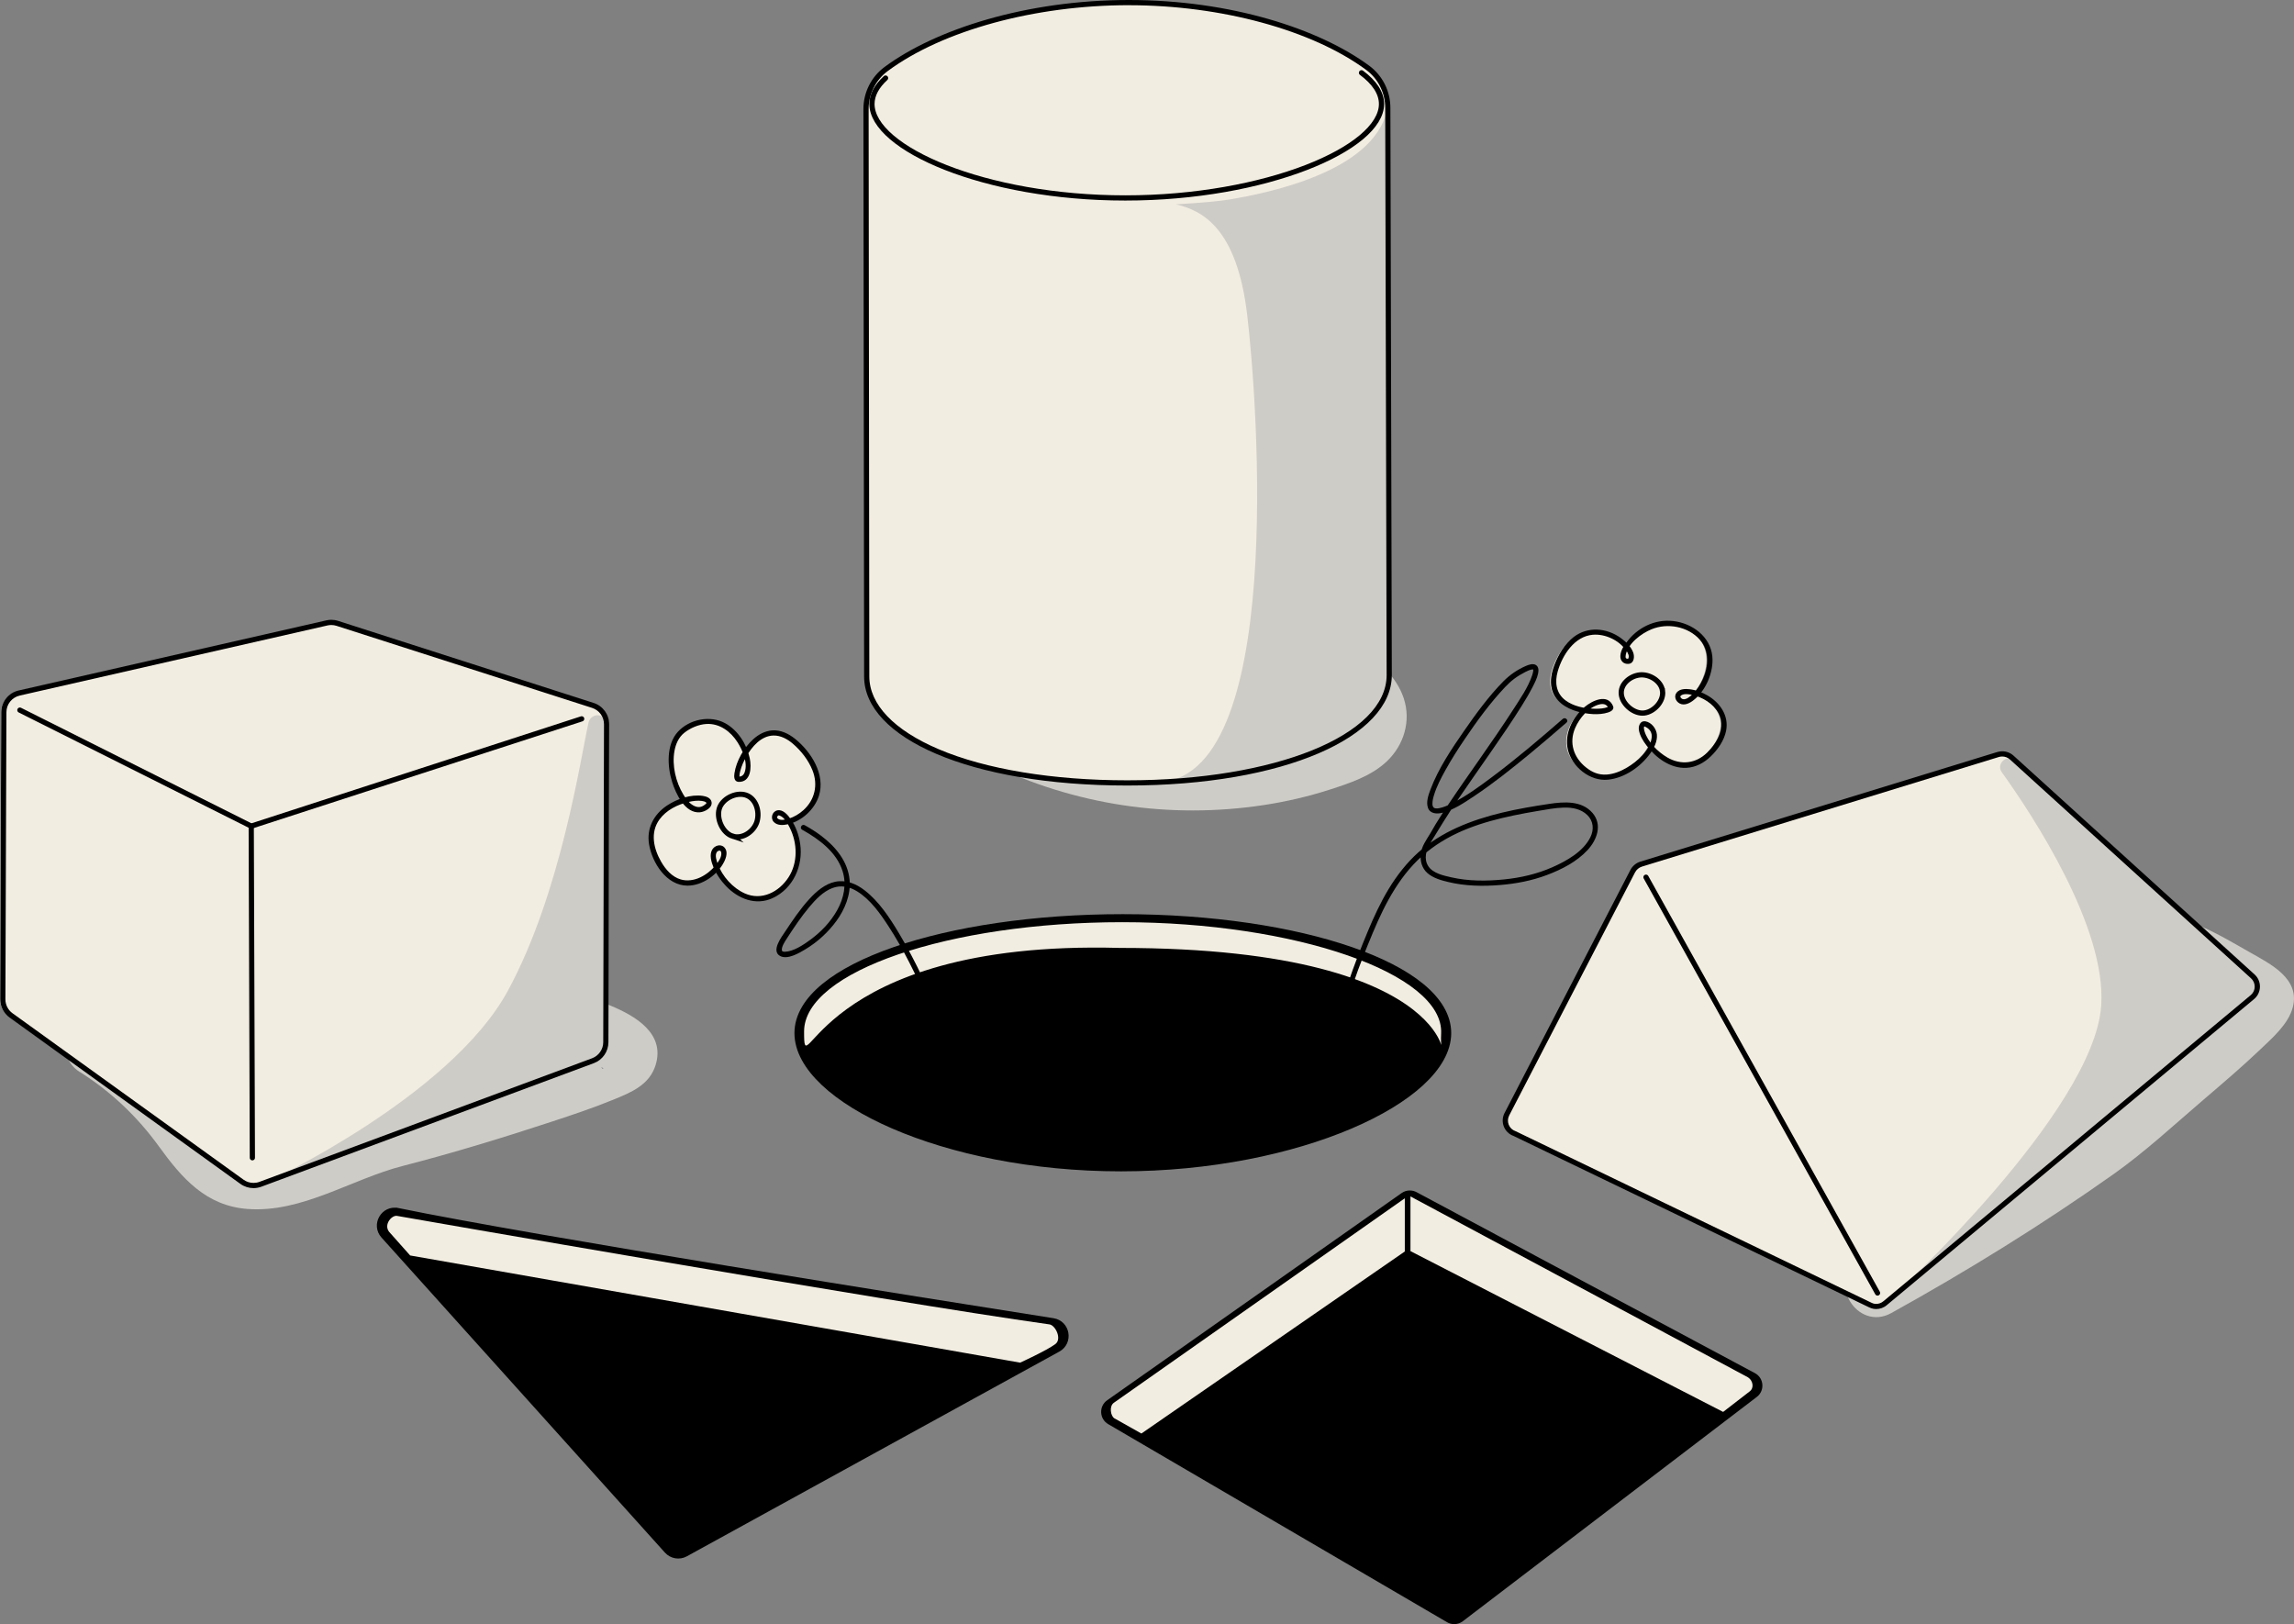 <?xml version="1.0" encoding="UTF-8"?>
<svg xmlns="http://www.w3.org/2000/svg" viewBox="0 0 726.1 514.12">
  <rect x="0" y="0" width="726.1" height="514.12" fill="#808080" stroke="none"/>
  <defs>
    <style>
      .cls-1 {
        fill: #f2ede1;
      }

      .cls-2, .cls-3 {
        fill: none;
        stroke-width: 1.65px;
      }

      .cls-2, .cls-3, .cls-4, .cls-5 {
        stroke: #000;
        stroke-miterlimit: 10;
      }

      .cls-6 {
        isolation: isolate;
      }

      .cls-7 {
        mix-blend-mode: multiply;
      }

      .cls-3 {
        stroke-linecap: round;
      }

      .cls-8 {
        fill: #ceccc7;
      }

      .cls-4 {
        stroke-width: 4.94px;
      }

      .cls-5 {
        stroke-width: 2.47px;
      }
    </style>
  </defs>
  <g class="cls-6">
    <g id="Redes_sociais__x26__contato">
      <g>
        <g>
          <g class="cls-7">
            <path class="cls-8" d="M25.32,339.36c9.82,6.2,18.18,14.14,24.99,23.55,7.25,10.02,14.86,18.81,28.05,19.79,17.24,1.29,32.8-9.41,49.04-13.6s31.59-8.89,47.16-14.01c6.61-2.17,13.22-4.38,19.66-7.02,5.52-2.26,11.31-4.59,13.28-10.88,3.14-10.05-6.43-15.6-14.15-18.81-3.63-1.51-8.26-3.16-11.33-4.45-.9-.38-3.28-1.48-4.67-2.27-.64-.36-1.27-.74-1.89-1.15-1.36-.92.67.8-.97-1.01-8.18-9.08-21.55,4.36-13.4,13.4,4.79,5.31,12.2,7.88,18.67,10.4,1.31.51,2.62,1,3.93,1.51.79.31,1.58.61,2.37.93.35.14,2.27.98.82.33,1.14.51,2.22,1.19,3.35,1.68,1.52.66.23.95.05-.14.57.57.58.52.03-.16-.49-.57-.81-1.24-.96-1.99-.69-2.39.59-6.73,2.57-7.09-.44.08-.92.56-1.34.76-.82.38-1.64.77-2.46,1.14,2.46-1.09-1,.38-1.71.65-6.29,2.43-12.69,4.56-19.1,6.64-14.13,4.6-28.38,8.91-42.74,12.71-6.04,1.6-11.84,3.13-17.65,5.5-6.87,2.8-14.18,6.83-21.6,7.9-4.62.67-9.04.35-12.59-2.91-4.06-3.74-6.92-8.73-10.3-13.05-7.67-9.82-17.02-18.04-27.56-24.69s-19.87,9.87-9.57,16.36h0Z"/>
          </g>
          <g class="cls-7">
            <path class="cls-8" d="M312.85,241.61c27.14,13.23,57.33,17.77,87.18,13.23,7.04-1.07,14-2.68,20.78-4.86,6.34-2.04,13.26-4.31,18.19-9.01,5.39-5.14,7.69-12.77,5.31-19.94-2.34-7.05-8.19-11.88-13.99-16.08-4.15-3-10.56-.71-12.97,3.4-2.8,4.78-.76,9.96,3.4,12.97,1.65,1.19,3.58,2.58,4.75,4.26,1.38,1.97.35,2.09,1.05.9-1.58,2.67-6.42,3.77-9.15,4.69-10.28,3.46-20.95,5.65-31.78,6.31-21.71,1.32-43.61-2.68-63.2-12.23-4.6-2.24-10.25-1.25-12.97,3.4-2.44,4.16-1.22,10.71,3.4,12.97h0Z"/>
          </g>
          <g class="cls-7">
            <path class="cls-8" d="M598.61,415.66c24.1-13.35,47.94-28.1,70.42-44.02,10.05-7.12,19.1-15.56,28.45-23.55,6.07-5.19,12.17-10.38,17.95-15.89,3.84-3.66,8.87-7.99,10.28-13.32,2.41-9.14-7.12-13.76-13.61-17.44s-12.99-7.61-19.92-9.96c-11.58-3.91-16.55,14.39-5.04,18.28,1.61.54-2.19-1.1.43.19,1.11.55,2.23,1.08,3.33,1.63,3.13,1.57,6.22,3.21,9.28,4.91,2.72,1.51,5.45,3.03,8.07,4.72.42.27.83.57,1.25.82,1.66.97-.6-.96-.32-.29l.17.14c2.24,2.25,1.59-.39-1.95-7.91.06-.44.98-2.69.29-.97-.16.4-1.35,1.66.56-.68-.33.4-.66.81-1.02,1.2-.77.82-1.53,1.66-2.32,2.47-2.25,2.29-4.61,4.47-6.99,6.62-5.39,4.89-10.94,9.61-16.48,14.33-4.68,3.98-9.38,7.93-13.95,12.03-.61.55-1.21,1.11-1.84,1.65-.39.33-3.09,2.45-1.03.88-2.17,1.66-4.4,3.25-6.64,4.82-11.71,8.18-23.85,15.76-35.99,23.27-10.88,6.72-21.76,13.51-32.95,19.71s-1.12,22.28,9.57,16.36h0Z"/>
          </g>
          <path class="cls-1" d="M274.17,214.13c0-4.12-.18-144.68-.22-178.85,0-5.23,2.44-10.17,6.64-13.29,15.93-11.83,44.52-21.12,76.88-21.12s59.88,9.08,75.61,20.72c4.19,3.1,6.64,8.02,6.65,13.23.09,34.15.45,174.62.45,178.87,0,19.35-33.67,34.82-83.22,34.82s-82.79-15.04-82.79-34.39Z"/>
          <path class="cls-8" d="M372.08,64.65c8.5,1.96,19.41,7.52,22.68,35,3.27,27.48,12.27,148.01-28.95,148.01-1.09,0,15.75-.71,15.75-.71l20.28-3.76,20.23-7.74,10.19-6.81,5.89-7.41,1.64-5.83v-17.44l-.44-165.23c-2.18,21.37-38.49,28.46-50.26,30.42-5.55.93-17.01,1.53-17.01,1.53Z"/>
          <path d="M357.33,1.65c29.21,0,57.99,7.85,75.1,20.48,3.76,2.78,6.01,7.25,6.02,11.97.08,29.23.45,175.28.45,179.6,0,18.99-35.29,33.31-82.09,33.31-23.56,0-44.77-3.5-59.7-9.85-14.15-6.02-21.95-14.2-21.95-23.03,0-4.23-.18-150.34-.22-179.59,0-4.73,2.24-9.22,6.01-12.02,17.38-12.88,46.64-20.88,76.38-20.88M357.33,0c-32.57,0-61.32,9.32-77.36,21.21-4.22,3.13-6.69,8.09-6.68,13.34.04,34.31.22,175.45.22,179.58,0,19.43,33.44,34.53,83.3,34.53s83.73-15.53,83.73-34.96c0-4.27-.36-145.32-.45-179.6-.01-5.24-2.48-10.17-6.69-13.29-15.83-11.69-43.87-20.81-76.07-20.81h0Z"/>
          <path class="cls-3" d="M430.94,23.04c4.08,3.03,6.34,6.37,6.34,9.87,0,14-36.57,29.75-81.11,29.75s-80.18-15.75-80.18-29.75c0-2.87,1.52-5.63,4.31-8.2"/>
        </g>
        <g>
          <path class="cls-1" d="M103.21,196.65L5.84,218.76c-3.22.73-5.5,3.57-5.51,6.86L0,316.13c0,2.28,1.09,4.42,2.94,5.75l73.08,52.47c1.92,1.38,4.4,1.71,6.61.89l105.25-38.96c2.77-1.03,4.61-3.66,4.62-6.6l.24-100.25c0-3.07-1.98-5.8-4.92-6.74l-80.88-25.87c-1.21-.39-2.5-.44-3.74-.16Z"/>
          <path class="cls-8" d="M187.53,335.58l-101.6,37.95c-1.97.74,56.53-26.16,74.85-59.96,16.86-31.11,23.02-73.83,25.49-84.79.73-3.24,5.34-3.13,5.4.19,0,.03-.04,1.29-.04,1.31l-.07,99.4c0,2.63-1.61,4.99-4.03,5.89Z"/>
          <path d="M104.86,197.85c.57,0,1.13.09,1.66.26l80.88,25.97c2.26.73,3.78,2.81,3.78,5.19l-.24,100.64c0,2.26-1.43,4.3-3.55,5.09l-105.25,39.11c-.61.23-1.25.34-1.89.34-1.15,0-2.25-.35-3.18-1.03L3.97,320.75c-1.42-1.02-2.27-2.68-2.26-4.43l.32-90.85c0-2.55,1.75-4.72,4.23-5.29l97.38-22.19c.4-.09.8-.14,1.21-.14M104.86,196.2c-.53,0-1.06.06-1.57.18L5.9,218.57c-3.22.73-5.5,3.59-5.51,6.89l-.32,90.85c0,2.29,1.09,4.44,2.94,5.78l73.08,52.67c1.22.88,2.68,1.34,4.15,1.34.83,0,1.67-.15,2.47-.44l105.25-39.11c2.77-1.03,4.61-3.67,4.62-6.63l.24-100.64c0-3.09-1.98-5.82-4.92-6.77l-80.88-25.97c-.7-.23-1.44-.34-2.17-.34h0Z"/>
          <polyline class="cls-3" points="6.29 224.79 79.52 261.51 184.11 227.55"/>
          <line class="cls-3" x1="79.88" y1="366.49" x2="79.52" y2="261.51"/>
        </g>
        <g>
          <g>
            <path d="M460.29,512.47c-.5,0-1-.13-1.44-.39l-107.25-62.7c-.85-.5-1.37-1.35-1.41-2.34-.04-.99.4-1.88,1.21-2.45l93.2-65.59c.48-.34,1.05-.52,1.64-.52.47,0,.93.12,1.34.34l107.09,57.28c.87.47,1.42,1.3,1.5,2.28.08.99-.33,1.89-1.11,2.49l-93.05,71c-.5.38-1.1.58-1.73.58h0Z"/>
            <path d="M446.24,380.14c.2,0,.39.05.57.14l107.09,57.28c.5.27.61.72.63.96.02.24-.02.71-.47,1.05l-93.05,71c-.27.2-.54.25-.73.25-.21,0-.42-.06-.61-.16l-107.25-62.7c-.49-.29-.58-.74-.59-.99-.01-.25.04-.7.51-1.03l93.2-65.59c.2-.14.44-.22.69-.22M446.24,376.84c-.91,0-1.82.28-2.59.82l-93.2,65.59c-2.68,1.88-2.51,5.91.32,7.56l107.25,62.7c.7.41,1.49.61,2.27.61.97,0,1.93-.31,2.73-.92l93.05-71c2.6-1.99,2.28-6-.61-7.54l-107.09-57.28c-.67-.36-1.39-.53-2.12-.53h0Z"/>
          </g>
          <path class="cls-1" d="M361.28,453.78l83.37-57.62v-16.84l-92.07,64.71c-1.53,1.05-1.1,4.1.11,4.92l8.58,4.83Z"/>
          <path class="cls-1" d="M545.4,446.94l-98.96-50.9v-17.31l106.77,57.23c1.93,1.24,1.85,3.63.65,4.45l-8.46,6.54Z"/>
        </g>
        <g>
          <path class="cls-5" d="M125.85,383.62c42.76,8.8,167.07,28.53,207.42,34.88,4.17.66,5.14,6.22,1.44,8.26l-117.9,64.81c-1.8.99-4.05.61-5.43-.92l-89.71-99.73c-2.86-3.18,0-8.16,4.18-7.3Z"/>
          <path class="cls-1" d="M123.1,389.85c-1.7-2.31,1.01-5.43,2.75-4.93,0,0,154.55,27.06,206.33,34.32,1.88.26,4.02,4.61,1.86,6.23-2.68,2.01-11.14,5.88-11.14,5.88l-193.08-33.93-6.73-7.57Z"/>
        </g>
        <g>
          <path class="cls-1" d="M476.64,352.02l39.7-76.44c.66-1.26,1.79-2.21,3.15-2.63l112.54-34.46c1.79-.55,3.74-.11,5.13,1.14l76.01,68.8c2.28,2.07,2.25,5.66-.07,7.68l-115.86,96.27c-1.17,1.02-2.73,1.45-4.23,1.2-.49-.08-.96-.26-1.41-.48l-112.1-53.88c-2.94-1.05-4.29-4.44-2.85-7.21Z"/>
          <path class="cls-8" d="M665.07,318.39c1.76-24.82-21.83-60.51-31.46-73.94-1.87-2.61,1.55-5.82,3.95-3.7.02.02.04.04.07.06l55.73,50.32,20.04,17.93,1.03,3.56-1.21,3.13-34.01,27.39-78.33,65.64c-1.56,1.31,61.8-56.83,64.19-90.38Z"/>
          <path d="M633.74,239.47c.92,0,1.79.34,2.47.96l76.29,69.26c.76.69,1.17,1.63,1.16,2.65,0,1.02-.44,1.95-1.18,2.6l-116.31,96.94c-.64.56-1.47.87-2.32.87-.19,0-.38-.02-.57-.05-.27-.04-.58-.15-.97-.34l-112.51-54.24-.08-.04-.08-.03c-.96-.34-1.73-1.08-2.1-2.03-.37-.95-.32-2.01.15-2.92l39.84-76.95c.45-.87,1.25-1.54,2.19-1.83l112.95-34.69c.35-.11.71-.16,1.08-.16M633.74,237.82c-.52,0-1.05.08-1.56.23l-112.95,34.69c-1.37.42-2.51,1.37-3.17,2.64l-39.84,76.95c-1.44,2.79-.1,6.21,2.86,7.26l112.51,54.24c.45.22.92.4,1.42.48.28.05.56.07.84.07,1.23,0,2.45-.44,3.41-1.28l116.29-96.91c2.33-2.04,2.37-5.65.07-7.73l-76.29-69.26c-.99-.9-2.28-1.38-3.58-1.38h0Z"/>
          <line class="cls-3" x1="520.99" y1="277.68" x2="594.28" y2="409.3"/>
        </g>
        <g>
          <path class="cls-4" d="M456.87,327.03c0,19.43-46.01,41.29-102.05,41.29s-100.89-21.86-100.89-41.29,45.43-35.18,101.47-35.18,101.47,15.75,101.47,35.18Z"/>
          <path class="cls-1" d="M456.15,327.17c-.8,16.14,11.3-27.11-101.8-27.11-97.11-2.62-99.84,45.44-99.84,26.46s45.95-34.6,100.71-34.6,101.86,16.29,100.93,35.25Z"/>
        </g>
        <g>
          <path class="cls-1" d="M508.74,223.82c-2.85-7.48-22.99,10.44-6.72,20.89,9.95,6.39,27.7-12.04,17.51-15.59-5.23.37,9.69,22.73,21.7,8.25,12.07-14.55-11.53-22.21-11.26-16.6,3,6.95,18.95-14.08,3.68-21.77-14.34-7.22-25.75,11.15-19.05,10.3,4.4-2.9-12.36-18.22-21.42-1.69-10.81,19.72,16.53,18.75,15.56,16.2Z"/>
          <path d="M510.6,223.6c-1.7-4.22-6.63-1.84-9.09.24-3.77,3.19-6.39,8.39-5.27,13.38,1.24,5.49,7.03,10.17,12.71,9.59,5.3-.54,10.35-4.08,13.4-8.34,1.21-1.69,2.28-3.82,2.09-5.95-.17-1.86-1.69-3.86-3.64-4.19-1.58-.27-2.24,1.37-2.07,2.65.25,1.84,1.35,3.58,2.45,5.03,2.91,3.85,7.52,7.29,12.58,7.05,2.98-.14,5.65-1.6,7.76-3.65,2.22-2.16,4.22-5.01,4.83-8.09.93-4.76-1.9-8.86-5.89-11.18-1.74-1.01-3.69-1.74-5.69-1.97-1.32-.15-3.01-.12-3.98.95-1.08,1.19-.45,2.89.89,3.58,1.5.77,3.22-.14,4.4-1.08,3.69-2.91,6.02-8.15,5.97-12.81-.06-6.39-5.31-10.92-11.32-12.05s-11.65,1.4-15.35,5.83c-1.16,1.38-2.42,3.18-2.5,5.05-.07,1.56,1.06,2.67,2.65,2.5,1.75-.19,1.89-2.33,1.4-3.63-.73-1.92-2.36-3.45-3.99-4.61-4.45-3.17-10.38-3.67-14.84-.25-2.89,2.22-4.84,5.55-6.12,8.91-.89,2.33-1.4,4.91-.85,7.38.89,3.97,4.51,6.29,8.2,7.3,2.96.81,6.72,1.25,9.7.28.81-.26,1.92-.87,1.58-1.91s-1.92-.57-1.59.44c-.1-.3.3-.39-.07-.26-.19.06-.61.23-.99.31-1.17.26-2.4.28-3.59.24-3.05-.1-6.35-.79-8.84-2.63-3.01-2.22-3.46-5.79-2.47-9.21,1.48-5.13,5.27-11.06,11.09-11.57,3.91-.34,8.27,1.72,10.55,4.92.59.83,1.18,1.91.61,2.72.09-.13.33.07-.04-.05-.07-.02-.17,0-.25-.01-.19-.03-.32-.1-.37-.16-.17-.19-.14-.68-.06-1.09.78-3.66,4.93-6.75,8.16-8.07,5.1-2.09,11.51-.88,15.26,3.27,3.13,3.46,2.84,8.49,1,12.5-.8,1.75-1.87,3.43-3.26,4.77-.71.69-2.03,1.85-3.09,1.58-.17-.04-.31-.11-.45-.24-.08-.07-.13-.16-.21-.24-.14-.14-.16-.51-.14-.16-.01-.28.11-.46.34-.6.9-.56,2.34-.33,3.35-.12,3.31.72,6.7,2.75,8.38,5.76,2.47,4.42-.32,9.38-3.57,12.53-3.6,3.49-8.31,4.04-12.62,1.53-3.02-1.77-6.19-4.89-7.23-8.34-.13-.44-.21-.94-.15-1.28.04-.26.12-.24.55-.02,1.39.72,2.08,1.88,1.87,3.46-.54,3.99-4.54,7.45-7.78,9.37-1.93,1.15-4.12,2.05-6.39,2.22-2.55.19-4.64-.68-6.61-2.26-3.92-3.12-5.45-7.81-3.42-12.49,1.36-3.14,4.34-6.75,7.86-7.49,1.06-.22,2.13-.01,2.57,1.08.39.97,1.99.55,1.59-.44Z"/>
          <path class="cls-2" d="M526.24,218.74c.41,3.23-2.68,6.57-5.79,6.96-3.11.39-6.85-2.6-7.26-5.82-.41-3.23,2.63-5.83,5.73-6.22,3.11-.39,6.9,1.86,7.31,5.08Z"/>
          <path d="M494.64,227.58c-7.19,6.27-14.48,12.46-22.11,18.19-4.17,3.13-8.46,6.3-13.15,8.63-1.21.6-2.47,1.16-3.8,1.42-.31.06-.69.11-1.16.07.11.01-.17-.02-.33-.08-.07-.03-.04,0-.29-.16.03.02-.23-.29-.23-.31-.18-.45-.16-.49-.17-.86,0-.96.16-1.69.47-2.71.85-2.84,2.27-5.51,3.7-8.09,1.85-3.32,3.89-6.54,6.03-9.69,3.88-5.74,8.02-11.44,12.79-16.49,1.98-2.09,3.76-3.43,6.38-4.77.59-.3,1.2-.59,1.85-.75.33-.08.18-.03.51-.07.15-.02.14,0,.17.04-.05-.05-.05.03-.04-.06-.02.27.07.04.05.42-.02.32-.17.93-.33,1.42-1.32,3.91-3.87,7.54-6.08,10.99-3.32,5.16-6.82,10.2-10.33,15.24s-6.99,9.97-10.37,15.04c-1.33,1.99-2.64,4-3.88,6.05-.59.98-1.12,1.99-1.72,2.96-1.25,2.06-2.64,3.91-2.9,6.38-.24,2.19.39,4.45,2.07,5.95,1.82,1.62,4.39,2.33,6.71,2.88,5.32,1.28,10.93,1.38,16.36.93,5.04-.41,10.06-1.38,14.81-3.17s9.45-4.22,12.85-7.89c2.98-3.22,4.77-8.02,1.56-11.75-3.42-3.97-9.02-3.57-13.7-2.87-9.95,1.49-20.03,3.37-29.25,7.55-4.42,2.01-8.59,4.59-12.21,7.83s-6.78,7.3-9.35,11.54-4.78,9.01-6.73,13.72c-2.16,5.19-4.2,10.44-6.01,15.76s-3.33,10.72-4.28,16.25c-.18,1.04,1.41,1.48,1.59.44,1.93-11.19,6.08-21.95,10.45-32.39,3.96-9.47,8.91-18.89,17.03-25.45s17.75-9.54,27.51-11.59c2.53-.53,5.07-.99,7.63-1.42,2.73-.45,5.49-1,8.26-1.07s5.43.46,7.4,2.35,2.18,4.62,1,7.01c-2.26,4.6-7.58,7.55-12.09,9.54-4.8,2.12-10.01,3.32-15.22,3.84-5.53.56-11.28.58-16.72-.66-2.46-.56-5.81-1.26-7.29-3.54s-.69-5.14.62-7.28c2.76-4.52,5.51-9.02,8.49-13.4,3.5-5.16,7.1-10.25,10.65-15.38,3.37-4.86,6.73-9.74,9.86-14.76,1.19-1.91,2.35-3.85,3.38-5.85.69-1.35,1.43-2.78,1.75-4.27.2-.95.25-2.14-.69-2.73s-2.3-.08-3.25.33c-2.58,1.12-4.97,2.76-6.95,4.75-4.74,4.79-8.79,10.38-12.62,15.9s-8.04,11.79-10.52,18.36c-.66,1.75-1.48,4.03-.81,5.89s2.82,1.98,4.51,1.55c3.59-.9,6.94-3.17,9.98-5.19,6.13-4.08,11.91-8.7,17.59-13.37,3.97-3.27,7.88-6.62,11.76-10,.8-.7-.37-1.86-1.17-1.17h0Z"/>
        </g>
        <g>
          <path class="cls-1" d="M233.5,246.31c8.22.57-.68-26.72-17.08-15.71-10.03,6.74.31,31.94,7.75,23.72,1.74-5.19-25.39-.75-16.49,17.21,8.94,18.03,25.63-1.25,20.21-3.47-7.78-.19,5.75,24.44,19.13,13.17,12.57-10.59-.25-29.68-2.13-22.86.99,5.51,22.19-3.82,10.17-19.84-14.34-19.11-24.36,7.59-21.56,7.79Z"/>
          <path d="M233.68,247.5c4.04.21,4.23-4.62,3.63-7.47-.93-4.42-3.74-8.87-7.75-11.08-4.76-2.64-11.36-1.29-15.01,2.71s-3.38,10.85-1.81,15.87c1.15,3.65,4.03,10.02,8.8,9.6,1.54-.13,4.08-1.45,3.67-3.31-.27-1.24-1.63-1.71-2.74-1.88-3.85-.57-8.25.97-11.41,3.09-4.15,2.78-6.46,7.22-5.62,12.24.98,5.88,5.53,13.05,12.14,13.08,4.7.03,9.56-3.42,11.63-7.57.67-1.35,1.26-3.3.06-4.54s-3.17-.56-3.9.82c-.83,1.57-.26,3.65.35,5.19.92,2.32,2.36,4.44,4.08,6.24,3.83,4.01,9.43,6.26,14.74,3.81,6.54-3.02,9.75-10.28,8.73-17.2-.4-2.73-1.37-5.51-2.97-7.79-.89-1.27-2.44-3.17-4.23-2.8-1.65.34-2.29,2.46-1.17,3.66s2.95,1.08,4.38.77c4.48-.97,8.53-4.68,9.92-9.02,2.14-6.69-2.44-13.93-7.5-18.01-2.06-1.66-4.6-2.92-7.31-2.71-2.28.18-4.32,1.29-5.99,2.81-2.92,2.65-5.33,6.8-5.93,10.74-.16,1.08-.18,2.58,1.21,2.75,1.05.13,1.04-1.52,0-1.65.27.03.42.18.4.21.03-.03-.04-.22-.04-.4,0-.55.13-1.09.27-1.63.42-1.6,1.11-3.13,1.92-4.57,1.77-3.1,4.67-6.53,8.54-6.63,2.34-.07,4.49,1.13,6.22,2.62,2.6,2.23,4.91,5.2,6.18,8.4,1.81,4.55.77,9.31-2.86,12.59-1.34,1.21-2.97,2.19-4.7,2.72-.96.29-2.57.69-3.43-.03-.07-.06-.17-.2-.24-.33-.09-.16.03-.21-.03,0,.04-.16.12-.31.21-.45.21-.31.35-.29.72-.15,1.46.53,2.5,2.54,3.14,3.82,2.44,4.88,2.62,11.05-.41,15.71s-8.53,7.45-13.82,5.08c-3.83-1.71-7.12-5.4-8.57-9.33-.37-1.01-.98-2.76-.29-3.76.21-.31.62-.49,1.05-.47-.29-.01.08.04.21.23.08.11.12.29.15.44.21,1.38-.99,3-1.8,3.98-1.31,1.61-2.99,2.96-4.87,3.84s-4.12,1.25-6.18.64c-2.77-.82-4.77-3.16-6.17-5.58-2.39-4.13-3.55-9.25-.56-13.38,2.16-2.98,5.78-4.79,9.3-5.58,1.33-.3,2.77-.5,4.12-.31.48.07.9.17,1.25.39.18.11.25.26.21.34,0-.02-.13.18.02-.02-.13.17-.32.32-.48.45-.31.26-.66.48-1.04.62-.65.24-1.33.21-1.98-.03-1.7-.62-2.93-2.28-3.83-3.77-2.39-3.96-3.63-9.19-2.81-13.78.39-2.18,1.31-4.32,3.08-5.74,1.93-1.55,4.54-2.67,7.03-2.82,4.19-.24,7.7,2.39,9.86,5.8,1.59,2.5,3.31,6.44,2.26,9.46-.34.98-1,1.46-2.03,1.4s-1.06,1.59,0,1.65Z"/>
          <path class="cls-2" d="M231.91,264.71c-3.22-1.04-5.14-5.48-4.27-8.64s5.2-5.43,8.41-4.4,4.46,5.1,3.59,8.26-4.52,5.81-7.74,4.77Z"/>
          <path d="M298.39,323.79c-4.1-9.67-8.43-19.34-13.84-28.36-2.94-4.9-6.28-10.03-10.85-13.58-2.69-2.09-5.94-3.45-9.37-2.72-3.25.7-5.94,3.05-8.13,5.43-2.92,3.17-5.33,6.79-7.71,10.37-1.07,1.61-4.5,6.09-1.58,7.68,2.35,1.28,6.02-.91,7.97-2.08,3.84-2.3,7.26-5.42,9.89-9.04s4.57-8.26,4.15-12.91c-.53-5.91-4.47-10.6-9.05-14.05-1.63-1.23-3.36-2.31-5.14-3.3-.93-.52-1.76.91-.83,1.42,5.27,2.94,10.86,7.04,12.78,13.06,1.35,4.22.43,8.63-1.7,12.42s-5.1,6.86-8.5,9.36c-2.23,1.64-5.32,3.7-8.04,3.79-.43.01-.56-.02-.83-.18-.02-.01-.13-.17-.14-.4-.06-1.08.9-2.56,1.56-3.58,2.24-3.45,4.54-6.92,7.19-10.07,1.98-2.35,4.31-4.82,7.26-5.94,2.72-1.03,5.47-.43,7.9,1.1,4.14,2.6,7.19,6.91,9.81,10.93,4.86,7.45,8.75,15.55,12.38,23.65,1.17,2.6,2.3,5.21,3.41,7.84.41.97,1.83.13,1.42-.83h0Z"/>
        </g>
      </g>
    </g>
  </g>
</svg>